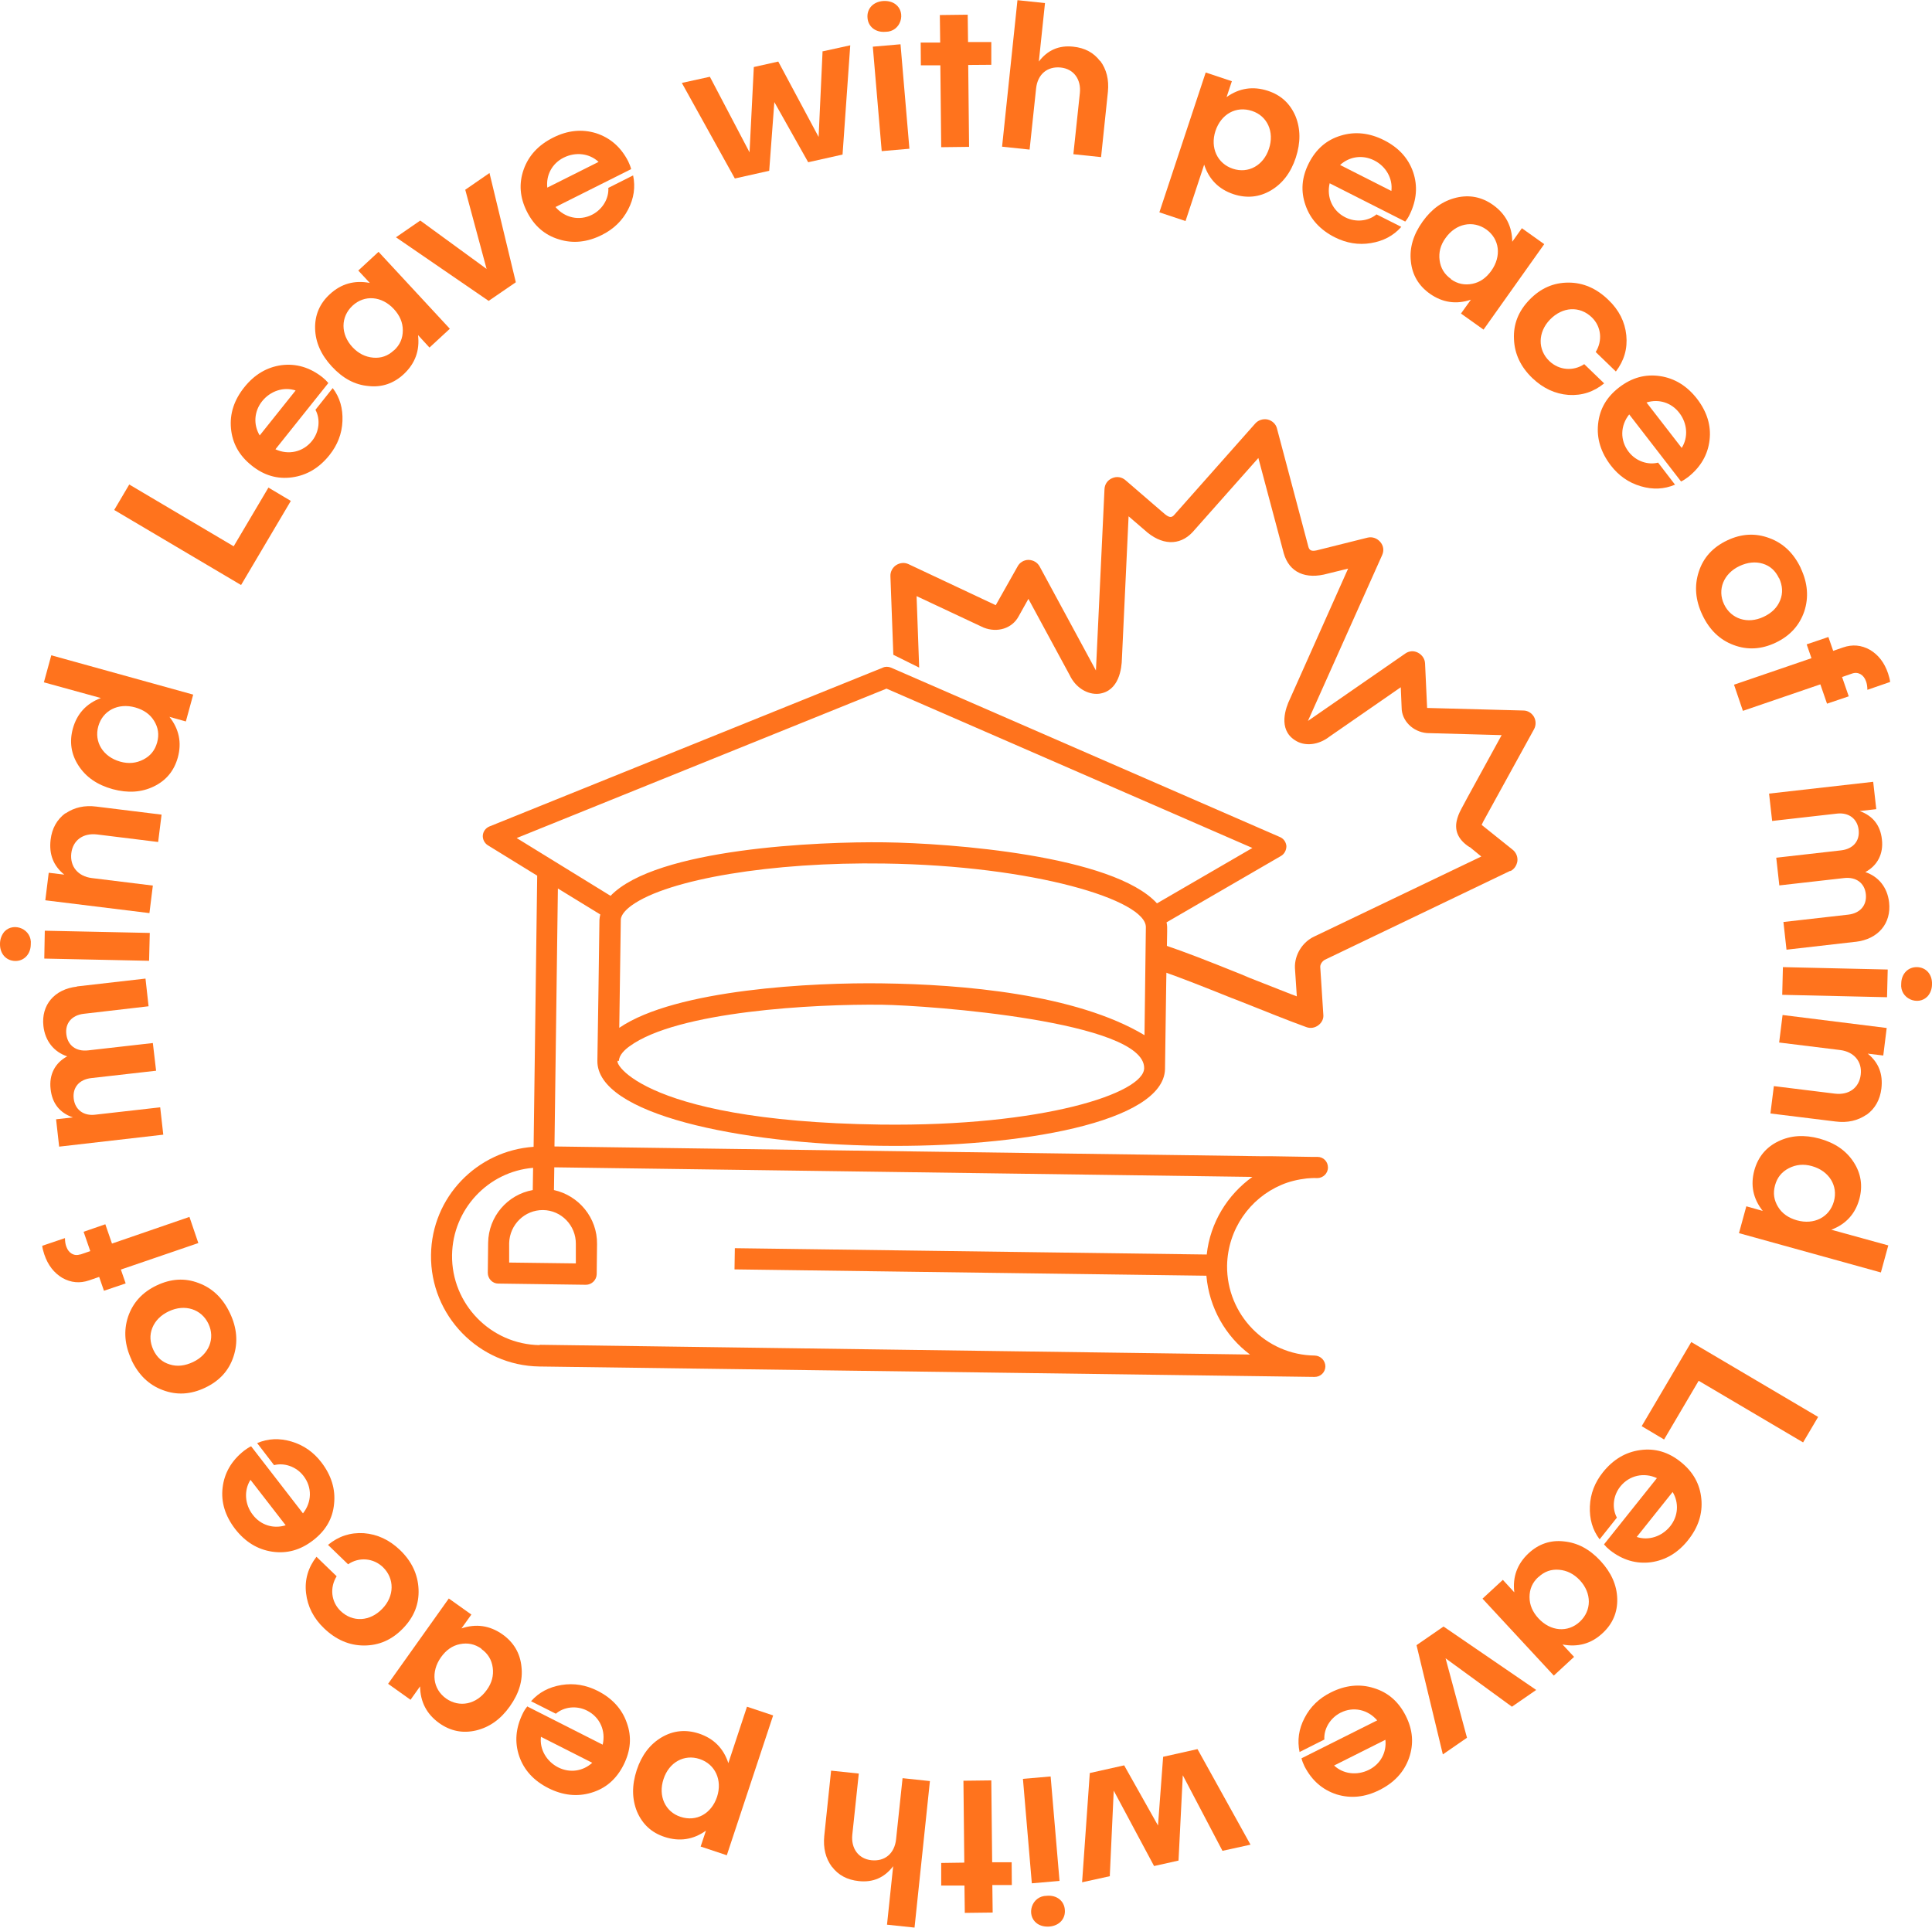 <?xml version="1.0" encoding="UTF-8"?> <svg xmlns="http://www.w3.org/2000/svg" id="Calque_2" data-name="Calque 2" viewBox="0 0 113 112.76"><defs><style> .cls-1 { fill: #ff731d; stroke-width: 0px; } </style></defs><g id="Calque_1-2" data-name="Calque 1"><g><path class="cls-1" d="m13.67,31.95l2.03-3.43,1.31.78-2.91,4.92-7.42-4.39.88-1.49,6.1,3.61Z"></path><path class="cls-1" d="m19.2,22.41l-3.09,3.87c.75.35,1.61.17,2.14-.49.44-.55.49-1.29.2-1.82l1.01-1.27c.42.55.6,1.19.57,1.93-.03.74-.29,1.4-.76,1.99-.6.75-1.32,1.18-2.18,1.3-.86.12-1.65-.11-2.37-.69-.73-.58-1.13-1.3-1.21-2.17-.08-.86.18-1.66.78-2.41.6-.75,1.32-1.17,2.17-1.29.86-.11,1.66.13,2.39.7.15.12.26.23.35.34Zm-4.01,3.06l2.1-2.63c-.69-.23-1.47.02-1.96.63-.47.59-.52,1.37-.14,2Z"></path><path class="cls-1" d="m20.95,15.83l1.19-1.1,4.17,4.5-1.19,1.1-.67-.73c.11.9-.17,1.66-.83,2.28-.59.55-1.29.79-2.07.7-.8-.07-1.5-.45-2.14-1.14-.63-.68-.96-1.42-.98-2.22-.02-.79.27-1.47.86-2.01.67-.62,1.45-.83,2.34-.66l-.67-.72Zm2.09,4.67c.36-.33.52-.72.52-1.18s-.18-.87-.52-1.24c-.71-.77-1.72-.85-2.42-.2-.7.65-.71,1.67,0,2.43.35.37.75.57,1.21.61.46.04.86-.1,1.21-.43Z"></path><path class="cls-1" d="m27.21,11.1l1.42-.98,1.54,6.39-1.59,1.09-5.42-3.72,1.42-.98,3.88,2.83-1.25-4.64Z"></path><path class="cls-1" d="m36.92,9.89l-4.43,2.22c.54.63,1.39.83,2.14.45.63-.32.99-.97.95-1.57l1.45-.73c.14.68.05,1.34-.29,1.99-.34.66-.85,1.15-1.53,1.49-.85.43-1.7.52-2.52.26-.83-.25-1.45-.79-1.87-1.62-.42-.83-.48-1.65-.19-2.47.29-.81.86-1.43,1.72-1.86.85-.43,1.69-.51,2.51-.26.83.27,1.45.81,1.88,1.64.08.17.14.32.17.45Zm-4.92,1.09l3.01-1.51c-.53-.5-1.34-.6-2.04-.25-.68.34-1.04,1.02-.96,1.76Z"></path><path class="cls-1" d="m48.09,3.01l1.64-.36-.45,6.39-2.01.45-1.98-3.52-.3,4.02-2.01.45-3.1-5.59,1.64-.36,2.32,4.42.25-4.99,1.43-.32,2.36,4.41.23-4.99Z"></path><path class="cls-1" d="m51.79,1.86c-.58.05-1.01-.3-1.05-.81-.05-.53.32-.94.9-.99.28-.02.54.04.74.19.64.48.31,1.61-.58,1.61Zm-.74.87l1.62-.14.52,6.11-1.62.14-.52-6.11Z"></path><path class="cls-1" d="m57.98,2.45v1.34s-1.35.01-1.35.01l.05,4.79-1.63.02-.05-4.79h-1.14s-.01-1.33-.01-1.33h1.14s-.02-1.61-.02-1.61l1.63-.02.02,1.6h1.37Z"></path><path class="cls-1" d="m64.35,3.56c.37.5.52,1.1.45,1.81l-.4,3.82-1.62-.17.38-3.58c.08-.8-.36-1.41-1.12-1.49-.78-.08-1.35.39-1.44,1.22l-.38,3.58-1.61-.17.9-8.57,1.61.17-.36,3.42c.51-.67,1.18-.96,2.01-.87.68.07,1.2.35,1.57.84Z"></path><path class="cls-1" d="m75.77,6.79c.3.74.31,1.54.02,2.43-.29.88-.78,1.52-1.46,1.92-.68.4-1.41.47-2.18.22-.87-.29-1.44-.87-1.72-1.73l-1.09,3.3-1.53-.51,2.71-8.18,1.53.51-.31.93c.74-.53,1.55-.65,2.41-.37.77.25,1.3.74,1.62,1.48Zm-1.55,1.91c.33-.99-.1-1.92-.99-2.21-.93-.31-1.81.18-2.14,1.17-.32.98.11,1.91,1.02,2.21.9.3,1.79-.19,2.11-1.17Z"></path><path class="cls-1" d="m82.19,12.96l-4.42-2.24c-.19.81.16,1.61.91,1.99.63.32,1.36.22,1.83-.17l1.45.73c-.46.52-1.05.83-1.78.95-.73.12-1.43,0-2.11-.34-.85-.43-1.43-1.06-1.71-1.87-.29-.82-.23-1.63.19-2.46.42-.83,1.04-1.37,1.88-1.62.82-.25,1.67-.16,2.52.27.85.43,1.42,1.05,1.7,1.86.28.82.21,1.65-.2,2.49-.08.17-.17.3-.26.41Zm-3.81-3.31l3,1.52c.09-.72-.31-1.44-1.01-1.79-.68-.34-1.44-.23-1.99.27Z"></path><path class="cls-1" d="m89,13.34l1.32.94-3.55,5-1.32-.94.58-.81c-.86.29-1.66.17-2.4-.35-.66-.47-1.03-1.1-1.11-1.89-.09-.79.14-1.56.68-2.32.54-.76,1.19-1.22,1.98-1.41.77-.18,1.49-.04,2.15.43.74.53,1.11,1.25,1.12,2.15l.57-.8Zm-4.14,2.99c.39.28.81.36,1.26.27.45-.09.81-.35,1.11-.77.6-.85.48-1.85-.3-2.41-.78-.55-1.78-.35-2.38.5-.3.41-.41.85-.35,1.3.06.45.27.82.67,1.1Z"></path><path class="cls-1" d="m93.83,22.42c-.61.5-1.3.73-2.09.68-.79-.06-1.49-.39-2.11-.98-.69-.66-1.05-1.43-1.08-2.29-.04-.87.26-1.63.91-2.3.65-.67,1.4-1,2.28-1,.86,0,1.64.34,2.33,1.01.62.59.97,1.28,1.05,2.07.08.79-.13,1.49-.61,2.12l-1.18-1.14c.41-.66.33-1.49-.23-2.03-.71-.68-1.71-.62-2.44.13-.72.74-.73,1.77-.04,2.43.56.54,1.4.61,2.04.18l1.17,1.13Z"></path><path class="cls-1" d="m98.32,28.16l-3.03-3.92c-.52.65-.55,1.52-.03,2.19.43.56,1.14.78,1.72.63l.99,1.29c-.64.27-1.3.3-2.01.09-.71-.21-1.29-.62-1.75-1.22-.58-.76-.83-1.57-.74-2.42.09-.87.49-1.57,1.23-2.14s1.53-.79,2.4-.66c.85.13,1.57.57,2.16,1.33.58.76.83,1.56.73,2.41-.1.86-.52,1.58-1.25,2.16-.15.11-.28.2-.41.26Zm-2.02-4.62l2.06,2.66c.39-.61.34-1.43-.14-2.05-.46-.6-1.2-.83-1.91-.61Z"></path><path class="cls-1" d="m105.32,33.23c.41.86.48,1.71.21,2.53-.28.82-.83,1.43-1.67,1.83-.84.4-1.66.44-2.46.14-.81-.3-1.42-.89-1.83-1.76-.41-.86-.48-1.71-.21-2.53.27-.83.82-1.43,1.66-1.83.84-.4,1.66-.44,2.48-.13.81.3,1.42.89,1.83,1.76Zm-1.27.59c-.21-.44-.52-.72-.95-.85s-.89-.08-1.36.14c-.93.44-1.31,1.38-.9,2.24.41.86,1.38,1.17,2.31.73.47-.22.8-.54.97-.97.17-.42.14-.85-.06-1.29Z"></path><path class="cls-1" d="m108.32,39.4l-.58.2.39,1.13-1.27.43-.39-1.13-4.53,1.55-.52-1.53,4.53-1.55-.28-.81,1.27-.43.28.81.58-.2c.55-.19,1.07-.14,1.57.14.49.29.85.75,1.06,1.38.06.19.11.36.12.5l-1.33.46c0-.2-.03-.37-.08-.5-.13-.38-.46-.58-.82-.45Z"></path><path class="cls-1" d="m108.51,55.09l-4.02.46-.18-1.62,3.79-.43c.7-.08,1.1-.55,1.03-1.2-.07-.65-.57-1.02-1.27-.94l-3.79.43-.18-1.62,3.79-.43c.7-.08,1.1-.54,1.03-1.19-.07-.65-.57-1.04-1.27-.96l-3.79.43-.18-1.6,6.09-.69.18,1.6-.97.11c.77.28,1.21.83,1.3,1.66.1.84-.26,1.53-.97,1.91.77.26,1.29.89,1.39,1.77.14,1.23-.64,2.16-1.96,2.31Z"></path><path class="cls-1" d="m110.41,56.71l-.04,1.62-6.13-.14.04-1.62,6.13.14Zm.79.82c.01-.58.41-.97.92-.96.53.01.9.42.88,1,0,.29-.1.53-.26.71-.55.58-1.63.14-1.54-.75Z"></path><path class="cls-1" d="m109.17,65.2c-.51.35-1.11.49-1.81.4l-3.81-.47.2-1.6,3.57.44c.83.1,1.42-.35,1.51-1.1.1-.78-.4-1.35-1.2-1.45l-3.57-.44.2-1.61,6.09.76-.2,1.61-.91-.11c.64.52.9,1.19.8,2.04-.08.66-.37,1.18-.87,1.54Z"></path><path class="cls-1" d="m110.44,72.86l-.43,1.57-8.3-2.3.43-1.57.96.27c-.56-.71-.73-1.5-.49-2.38.22-.78.68-1.34,1.4-1.69.72-.35,1.52-.4,2.41-.16.9.25,1.56.7,2,1.38.43.66.54,1.39.33,2.16-.24.87-.79,1.47-1.64,1.79l3.34.92Zm-6.62-3.53c-.13.47-.06.88.18,1.27.24.39.61.64,1.1.78,1,.28,1.9-.18,2.16-1.1.26-.92-.28-1.79-1.28-2.07-.49-.14-.94-.09-1.35.12-.41.21-.68.53-.81,1Z"></path><path class="cls-1" d="m99.35,80.77l-2.02,3.43-1.31-.78,2.9-4.92,7.42,4.38-.88,1.49-6.1-3.6Z"></path><path class="cls-1" d="m93.82,90.33l3.09-3.87c-.75-.35-1.61-.17-2.14.49-.44.55-.49,1.29-.2,1.82l-1.01,1.27c-.42-.55-.6-1.2-.57-1.93.03-.74.29-1.4.76-1.99.6-.75,1.32-1.18,2.18-1.3.86-.12,1.65.11,2.37.69.73.58,1.13,1.3,1.21,2.17.08.86-.18,1.66-.78,2.41-.6.75-1.32,1.17-2.17,1.29-.86.11-1.66-.13-2.39-.7-.15-.12-.26-.23-.35-.34Zm4.01-3.06l-2.1,2.63c.69.23,1.47-.02,1.96-.63.47-.59.52-1.37.14-2Z"></path><path class="cls-1" d="m92.07,96.91l-1.19,1.1-4.17-4.5,1.19-1.1.67.73c-.11-.9.17-1.66.83-2.28.59-.55,1.29-.79,2.07-.7.8.08,1.5.45,2.14,1.14.63.68.96,1.42.98,2.22.02.79-.27,1.47-.86,2.01-.66.62-1.45.83-2.34.66l.67.72Zm-2.09-4.67c-.36.33-.52.72-.52,1.18s.18.87.52,1.24c.71.77,1.72.85,2.42.2.7-.65.71-1.67,0-2.43-.35-.37-.75-.57-1.21-.61-.46-.04-.86.1-1.21.43Z"></path><path class="cls-1" d="m85.81,101.64l-1.42.98-1.54-6.39,1.58-1.09,5.42,3.71-1.42.98-3.88-2.83,1.25,4.64Z"></path><path class="cls-1" d="m76.12,102.85l4.43-2.22c-.54-.63-1.39-.83-2.14-.45-.63.32-.99.97-.95,1.57l-1.45.73c-.14-.68-.05-1.34.29-1.99.34-.66.85-1.15,1.53-1.49.85-.43,1.7-.52,2.52-.26.83.25,1.45.79,1.87,1.62.42.83.48,1.65.19,2.48-.29.81-.86,1.43-1.72,1.86-.85.43-1.69.51-2.51.26-.83-.27-1.45-.81-1.88-1.64-.08-.17-.14-.32-.17-.45Zm4.92-1.09l-3.01,1.51c.53.5,1.34.6,2.04.25.68-.34,1.04-1.02.96-1.76Z"></path><path class="cls-1" d="m64.93,109.74l-1.64.36.45-6.39,2.01-.45,1.98,3.52.3-4.02,2.01-.45,3.1,5.59-1.64.36-2.32-4.42-.25,4.99-1.43.32-2.36-4.41-.23,4.99Z"></path><path class="cls-1" d="m61.97,110.02l-1.62.14-.52-6.11,1.62-.14.52,6.11Zm-.74.87c.58-.05,1.01.3,1.05.81.05.53-.32.94-.9.99-.28.02-.54-.04-.74-.19-.64-.48-.31-1.61.59-1.61Z"></path><path class="cls-1" d="m55.05,110.31v-1.34s1.35-.02,1.35-.02l-.05-4.79,1.63-.02.05,4.79h1.14s.01,1.33.01,1.33h-1.14s.02,1.61.02,1.61l-1.63.02-.02-1.6h-1.37Z"></path><path class="cls-1" d="m48.66,109.2c-.37-.5-.52-1.1-.45-1.81l.4-3.82,1.62.17-.38,3.58c-.08.8.36,1.41,1.12,1.49.78.08,1.35-.39,1.44-1.22l.38-3.58,1.6.17-.9,8.57-1.61-.17.36-3.42c-.51.67-1.18.96-2.01.87-.68-.07-1.2-.35-1.57-.84Z"></path><path class="cls-1" d="m37.26,105.97c-.3-.74-.31-1.54-.02-2.43.29-.88.78-1.52,1.46-1.92.68-.4,1.41-.47,2.18-.22.87.29,1.44.87,1.72,1.73l1.09-3.3,1.53.51-2.71,8.18-1.53-.51.31-.93c-.74.53-1.55.65-2.41.37-.77-.25-1.3-.74-1.62-1.48Zm1.55-1.91c-.33.99.1,1.92.99,2.21.93.31,1.81-.18,2.14-1.17.32-.98-.11-1.91-1.02-2.21-.9-.3-1.79.19-2.11,1.17Z"></path><path class="cls-1" d="m30.83,99.81l4.42,2.24c.19-.81-.16-1.61-.91-1.99-.63-.32-1.36-.22-1.83.18l-1.45-.73c.46-.52,1.05-.83,1.78-.95.73-.12,1.43,0,2.11.34.85.43,1.43,1.06,1.71,1.87.3.82.23,1.63-.19,2.47-.42.83-1.04,1.37-1.88,1.62-.82.25-1.67.16-2.52-.27-.85-.43-1.42-1.05-1.7-1.86-.28-.82-.21-1.65.2-2.49.08-.17.17-.3.26-.41Zm3.81,3.3l-3-1.52c-.09.72.32,1.44,1.01,1.79.68.34,1.44.23,1.99-.27Z"></path><path class="cls-1" d="m24.02,99.43l-1.32-.94,3.55-4.99,1.32.94-.58.81c.86-.29,1.66-.17,2.4.35.66.47,1.03,1.1,1.11,1.89.09.8-.14,1.56-.68,2.32-.54.76-1.19,1.22-1.98,1.41-.77.18-1.49.04-2.15-.43-.74-.53-1.11-1.25-1.12-2.15l-.57.8Zm4.14-2.99c-.39-.28-.81-.36-1.26-.27-.45.09-.81.35-1.11.77-.6.85-.48,1.85.3,2.41.78.55,1.78.35,2.38-.5.3-.41.41-.85.35-1.3-.06-.45-.27-.82-.67-1.1Z"></path><path class="cls-1" d="m19.19,90.36c.61-.5,1.3-.73,2.09-.68.79.06,1.49.39,2.11.98.69.66,1.05,1.43,1.09,2.29.04.87-.26,1.63-.91,2.3-.65.67-1.4,1-2.28,1-.86,0-1.64-.34-2.33-1-.62-.59-.97-1.28-1.06-2.07-.09-.79.13-1.5.61-2.12l1.18,1.14c-.41.66-.33,1.49.23,2.03.71.68,1.72.62,2.44-.13.72-.74.72-1.77.04-2.43-.56-.54-1.4-.61-2.04-.17l-1.17-1.13Z"></path><path class="cls-1" d="m14.69,84.6l3.03,3.92c.52-.65.55-1.52.03-2.19-.43-.56-1.14-.78-1.72-.63l-.99-1.29c.64-.27,1.3-.3,2.01-.09.71.21,1.29.62,1.75,1.22.58.76.83,1.57.74,2.42-.08.87-.49,1.57-1.23,2.14-.74.57-1.53.79-2.4.66-.85-.13-1.57-.57-2.16-1.33-.58-.76-.83-1.56-.73-2.41.1-.86.52-1.58,1.25-2.16.15-.11.28-.2.41-.26Zm2.02,4.62l-2.06-2.66c-.39.61-.34,1.44.14,2.05.46.6,1.2.83,1.91.61Z"></path><path class="cls-1" d="m7.7,79.55c-.41-.86-.48-1.71-.21-2.53.28-.82.83-1.43,1.67-1.83.84-.4,1.66-.45,2.46-.14.81.3,1.42.89,1.83,1.76.41.86.48,1.71.21,2.53-.27.83-.82,1.43-1.66,1.83-.84.4-1.66.45-2.48.14-.81-.3-1.42-.89-1.83-1.76Zm1.27-.59c.21.44.52.72.96.85.44.14.89.08,1.36-.14.93-.44,1.31-1.38.9-2.24-.41-.86-1.38-1.17-2.31-.73-.47.22-.8.55-.97.97-.17.42-.14.85.06,1.29Z"></path><path class="cls-1" d="m4.7,73.38l.58-.2-.39-1.13,1.27-.44.39,1.13,4.53-1.56.52,1.53-4.53,1.55.28.81-1.27.43-.28-.81-.58.2c-.55.19-1.07.14-1.57-.14-.49-.29-.85-.75-1.06-1.38-.06-.19-.11-.36-.12-.5l1.33-.45c0,.2.03.37.08.5.13.38.46.58.82.45Z"></path><path class="cls-1" d="m4.49,57.7l4.02-.46.18,1.62-3.79.44c-.7.08-1.1.55-1.02,1.2.08.65.57,1.02,1.27.94l3.79-.43.19,1.62-3.79.43c-.7.08-1.1.54-1.03,1.19.07.65.57,1.04,1.27.95l3.79-.43.18,1.6-6.09.7-.18-1.6.98-.11c-.77-.27-1.21-.82-1.3-1.66-.1-.84.26-1.53.97-1.91-.77-.26-1.29-.89-1.39-1.77-.14-1.23.64-2.16,1.96-2.31Z"></path><path class="cls-1" d="m1.8,55.25c-.01.58-.41.97-.91.96-.53-.01-.9-.42-.89-1,0-.28.1-.53.26-.72.55-.58,1.63-.14,1.54.75Zm.79.82l.03-1.63,6.14.13-.04,1.63-6.13-.13Z"></path><path class="cls-1" d="m3.83,47.58c.51-.35,1.11-.49,1.81-.4l3.81.47-.2,1.6-3.57-.44c-.83-.1-1.42.35-1.51,1.1-.09.78.4,1.35,1.2,1.45l3.57.44-.2,1.61-6.09-.75.2-1.61.91.11c-.64-.52-.9-1.19-.8-2.04.08-.67.37-1.18.86-1.55Z"></path><path class="cls-1" d="m2.57,39.9l.43-1.57,8.3,2.3-.43,1.57-.96-.27c.56.71.73,1.5.49,2.38-.22.78-.68,1.34-1.4,1.69-.72.35-1.52.4-2.41.16-.9-.25-1.56-.7-2-1.38-.43-.66-.54-1.39-.33-2.16.24-.87.79-1.47,1.64-1.79l-3.34-.92Zm6.62,3.53c.13-.47.06-.88-.18-1.27-.24-.39-.61-.64-1.1-.78-1-.28-1.9.18-2.16,1.1-.26.92.28,1.79,1.28,2.07.49.14.94.09,1.35-.12.41-.21.68-.53.81-1Z"></path></g><g><path class="cls-1" d="m88.33,50.96c.23-.11.38-.33.42-.59.03-.26-.08-.51-.28-.67l-1.81-1.45.09-.19c.07-.12.19-.34.39-.71l2.58-4.69c.13-.23.12-.51,0-.73-.13-.22-.36-.37-.62-.37l-5.63-.15-.12-2.6c-.01-.27-.17-.5-.41-.63-.24-.13-.53-.11-.75.05l-5.69,3.94,4.34-9.7c.12-.27.08-.55-.11-.77s-.47-.32-.75-.25l-2.68.67c-.42.11-.67.19-.77-.12l-1.84-6.93c-.06-.26-.27-.46-.54-.53-.27-.06-.55.03-.73.23l-4.76,5.37c-.21.22-.41.04-.72-.23l-2.11-1.82c-.22-.19-.51-.24-.78-.12-.27.11-.44.36-.45.65l-.5,10.6-3.29-6.08c-.13-.24-.37-.38-.65-.39-.27,0-.52.15-.64.38l-1.28,2.27-5.1-2.4c-.23-.11-.5-.09-.73.06-.21.14-.34.39-.33.64l.17,4.6,1.51.75s0-.03,0-.04l-.15-4.14,3.92,1.84c.81.32,1.67.05,2.05-.66l.57-1.02,2.42,4.47c.34.72,1.04,1.15,1.71,1.08,1.17-.15,1.33-1.48,1.34-2.06l.39-8.32.93.8c.99.91,2.05.94,2.81.13l3.85-4.34,1.49,5.59c.32,1.1,1.27,1.54,2.58,1.17l1.18-.29-3.4,7.62c-.25.51-.71,1.77.28,2.41.57.39,1.39.3,2.04-.21l4.16-2.88.05,1.19c0,.77.66,1.42,1.48,1.49l4.37.12-1.99,3.63s-.3.55-.37.69c-.15.28-.22.48-.27.7-.13.62.13,1.13.75,1.53h.02s.67.55.67.55l-9.77,4.68c-.69.32-1.16,1.07-1.13,1.84l.11,1.66-.37-.14c-.64-.25-1.38-.54-2.39-.94l-.52-.22c-2.14-.86-3.17-1.26-4.43-1.69-.17-.06-.37-.07-.57-.03.11.47.15.95.13,1.43.03.02.05.04.05.04l.28.1c1.18.42,2.27.85,3.99,1.54q.13.05.29.11c1.92.76,2.89,1.16,4.1,1.6.25.09.5.04.7-.11s.32-.38.29-.63l-.18-2.79c0-.17.14-.34.27-.41l10.86-5.21Z"></path><path class="cls-1" d="m76.9,79.29c-2.87-.03-5.16-2.4-5.13-5.26.04-2.13,1.34-3.94,3.17-4.72.46-.2.97-.32,1.49-.38.2-.02.41-.03.61-.02.34,0,.63-.27.63-.62,0-.34-.26-.62-.61-.62h-.35s-2.43-.04-2.43-.04h-.61s-41.24-.57-41.24-.57l.2-15.09,2.48,1.52c-.03.11-.04.21-.05.32,0,.1-.11,8.14-.12,8.24-.04,3.12,8.28,4.86,16.53,4.97,8.24.12,16.58-1.39,16.67-4.48v-.03c.11-9.02.17-8.09.09-8.56l6.69-3.88c.21-.12.32-.35.32-.58-.02-.23-.16-.44-.38-.53l-22.75-9.91c-.15-.06-.32-.07-.47,0l-23.01,9.29c-.22.09-.37.29-.39.52s.1.46.29.58l2.89,1.78-.21,15.86c-3.32.23-5.96,2.95-6,6.32-.05,3.55,2.8,6.48,6.34,6.53l45.34.61c.34,0,.62-.26.63-.61,0-.34-.27-.63-.62-.64Zm-40.59-25.48c0-.33.37-.66.65-.86,2.14-1.53,8.21-2.54,14.75-2.44,8.76.12,15.34,2.14,15.31,3.73l-.08,6.31c-4.02-2.41-10.67-2.97-15.33-3.03-4.01-.06-12.08.34-15.39,2.6l.09-6.32Zm15.19,11.97c-14.57-.2-15.79-4.02-15.3-3.72,0-.34.34-.66.62-.86,2.8-2.05,10.79-2.48,14.78-2.43,2.75.04,15.36.97,15.32,3.71-.01,1.46-5.89,3.42-15.41,3.3Zm-21.28-16.76l21.63-8.74,21.4,9.32-5.58,3.24c-2.57-2.81-12.1-3.52-15.93-3.57-3.84-.05-13.35.35-16.03,3.13l-5.49-3.38Zm3.46,23.74v1.14s-3.9-.05-3.9-.05v-1.14c.03-1.08.91-1.94,1.98-1.93,1.07.01,1.93.9,1.92,1.98Zm-2.11,5.92c-2.87-.04-5.17-2.41-5.13-5.27.04-2.68,2.11-4.88,4.74-5.1l-.02,1.3c-1.46.26-2.59,1.53-2.61,3.09l-.02,1.75c0,.34.27.63.61.63l5.13.07c.33,0,.62-.27.63-.62l.02-1.76c.02-1.54-1.07-2.84-2.52-3.16l.02-1.33,40.83.56c-1.45,1.04-2.47,2.67-2.67,4.54l-27.6-.37-.02,1.24,27.6.37c.16,1.87,1.12,3.54,2.55,4.61l-41.55-.57Z"></path></g></g></svg> 